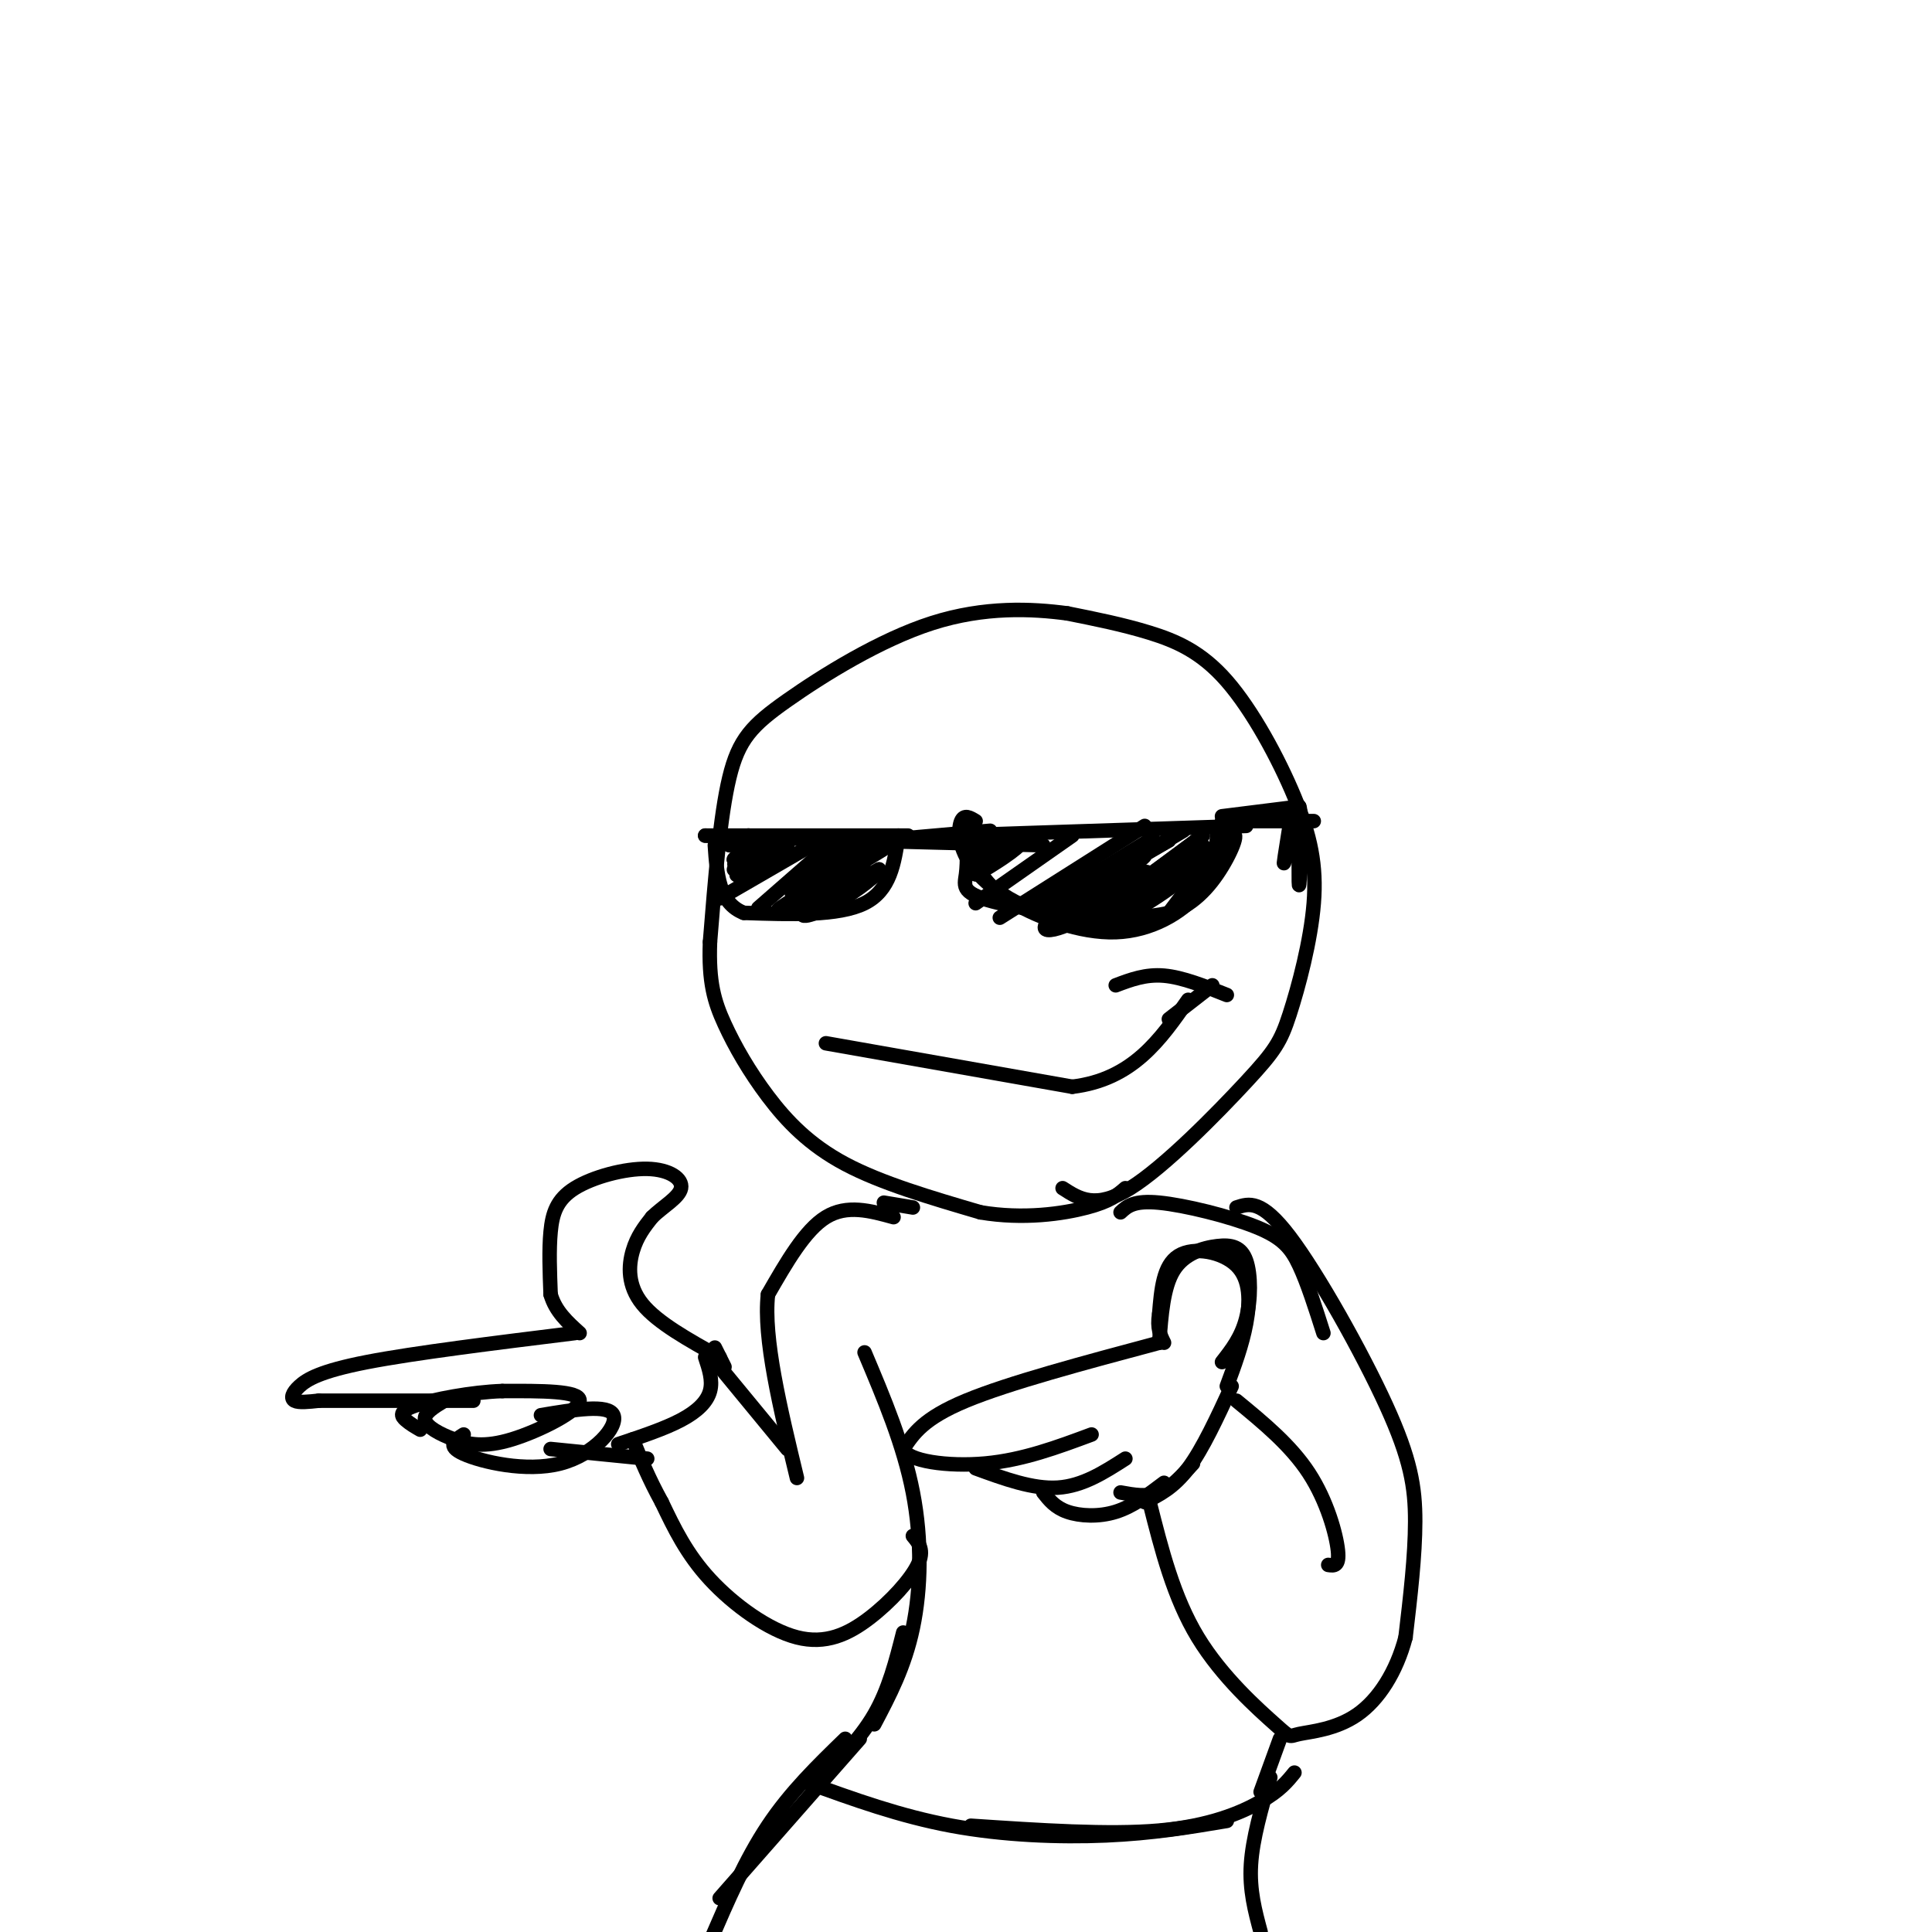 <svg viewBox='0 0 400 400' version='1.1' xmlns='http://www.w3.org/2000/svg' xmlns:xlink='http://www.w3.org/1999/xlink'><g fill='none' stroke='rgb(0,0,0)' stroke-width='3' stroke-linecap='round' stroke-linejoin='round'><path d='M220,246c3.429,2.218 6.858,4.437 14,0c7.142,-4.437 17.996,-15.528 24,-22c6.004,-6.472 7.156,-8.324 9,-14c1.844,-5.676 4.378,-15.176 5,-23c0.622,-7.824 -0.668,-13.974 -4,-22c-3.332,-8.026 -8.705,-17.930 -14,-24c-5.295,-6.070 -10.513,-8.306 -16,-10c-5.487,-1.694 -11.244,-2.847 -17,-4'/><path d='M221,127c-7.332,-0.989 -17.161,-1.461 -28,2c-10.839,3.461 -22.687,10.855 -30,16c-7.313,5.145 -10.089,8.041 -12,16c-1.911,7.959 -2.955,20.979 -4,34'/><path d='M147,195c-0.319,8.392 0.884,12.373 3,17c2.116,4.627 5.147,9.900 9,15c3.853,5.100 8.530,10.029 16,14c7.470,3.971 17.735,6.986 28,10'/><path d='M203,251c8.889,1.511 17.111,0.289 22,-1c4.889,-1.289 6.444,-2.644 8,-4'/><path d='M171,216c0.000,0.000 51.000,9.000 51,9'/><path d='M222,225c12.500,-1.500 18.250,-9.750 24,-18'/><path d='M242,211c0.000,0.000 9.000,-7.000 9,-7'/><path d='M254,206c-4.583,-1.833 -9.167,-3.667 -13,-4c-3.833,-0.333 -6.917,0.833 -10,2'/><path d='M252,173c-0.345,4.036 -0.690,8.071 -4,12c-3.310,3.929 -9.583,7.750 -17,8c-7.417,0.250 -15.976,-3.071 -21,-6c-5.024,-2.929 -6.512,-5.464 -8,-8'/><path d='M258,171c0.000,0.000 -61.000,2.000 -61,2'/><path d='M202,170c-1.185,-0.726 -2.369,-1.452 -3,0c-0.631,1.452 -0.708,5.083 2,9c2.708,3.917 8.202,8.119 15,10c6.798,1.881 14.899,1.440 23,1'/><path d='M239,190c6.167,-1.214 10.083,-4.750 13,-9c2.917,-4.250 4.833,-9.214 3,-8c-1.833,1.214 -7.417,8.607 -13,16'/><path d='M242,189c-9.512,2.262 -26.792,-0.083 -35,-2c-8.208,-1.917 -7.345,-3.405 -7,-6c0.345,-2.595 0.173,-6.298 0,-10'/><path d='M237,171c0.000,0.000 -30.000,19.000 -30,19'/><path d='M222,173c0.000,0.000 -20.000,14.000 -20,14'/><path d='M249,175c-0.545,2.370 -1.091,4.740 -7,9c-5.909,4.260 -17.182,10.410 -13,7c4.182,-3.410 23.818,-16.380 23,-16c-0.818,0.380 -22.091,14.108 -26,16c-3.909,1.892 9.545,-8.054 23,-18'/><path d='M249,173c-0.745,0.560 -14.109,10.959 -23,16c-8.891,5.041 -13.311,4.722 -6,-1c7.311,-5.722 26.353,-16.848 25,-16c-1.353,0.848 -23.101,13.671 -27,16c-3.899,2.329 10.050,-5.835 24,-14'/><path d='M242,174c-3.119,1.679 -22.917,12.875 -24,13c-1.083,0.125 16.548,-10.821 20,-13c3.452,-2.179 -7.274,4.411 -18,11'/><path d='M220,185c-5.215,2.938 -9.252,4.782 -4,2c5.252,-2.782 19.794,-10.190 21,-10c1.206,0.190 -10.924,7.979 -13,10c-2.076,2.021 5.903,-1.725 10,-4c4.097,-2.275 4.314,-3.079 2,-2c-2.314,1.079 -7.157,4.039 -12,7'/><path d='M212,173c-5.422,4.089 -10.844,8.178 -10,8c0.844,-0.178 7.956,-4.622 9,-6c1.044,-1.378 -3.978,0.311 -9,2'/><path d='M204,176c2.589,-1.833 5.179,-3.667 4,-2c-1.179,1.667 -6.125,6.833 -6,7c0.125,0.167 5.321,-4.667 7,-6c1.679,-1.333 -0.161,0.833 -2,3'/><path d='M205,172c0.000,0.000 -34.000,3.000 -34,3'/><path d='M186,173c-0.833,5.667 -1.667,11.333 -7,14c-5.333,2.667 -15.167,2.333 -25,2'/><path d='M154,189c-5.167,-2.000 -5.583,-8.000 -6,-14'/><path d='M188,173c0.000,0.000 -42.000,0.000 -42,0'/><path d='M146,173c4.667,0.333 37.333,1.167 70,2'/><path d='M181,175c0.000,0.000 -6.000,10.000 -6,10'/><path d='M168,175c0.000,0.000 -19.000,11.000 -19,11'/><path d='M173,174c0.000,0.000 -16.000,14.000 -16,14'/><path d='M182,175c-6.500,5.083 -13.000,10.167 -13,11c0.000,0.833 6.500,-2.583 13,-6'/><path d='M182,180c0.593,0.402 -4.424,4.406 -9,7c-4.576,2.594 -8.711,3.778 -6,1c2.711,-2.778 12.268,-9.517 11,-9c-1.268,0.517 -13.362,8.291 -15,9c-1.638,0.709 7.181,-5.645 16,-12'/><path d='M179,176c-1.724,0.832 -14.034,8.912 -15,9c-0.966,0.088 9.412,-7.816 11,-9c1.588,-1.184 -5.616,4.353 -8,6c-2.384,1.647 0.050,-0.595 3,-3c2.950,-2.405 6.414,-4.973 6,-4c-0.414,0.973 -4.707,5.486 -9,10'/><path d='M167,185c-3.762,2.845 -8.667,4.958 -4,2c4.667,-2.958 18.905,-10.988 21,-12c2.095,-1.012 -7.952,4.994 -18,11'/><path d='M166,186c-2.667,1.500 -0.333,-0.250 2,-2'/><path d='M159,175c2.825,-0.774 5.649,-1.547 3,0c-2.649,1.547 -10.772,5.415 -10,5c0.772,-0.415 10.439,-5.112 11,-5c0.561,0.112 -7.982,5.032 -10,6c-2.018,0.968 2.491,-2.016 7,-5'/><path d='M160,176c-1.292,0.215 -8.023,3.254 -8,3c0.023,-0.254 6.800,-3.800 7,-4c0.200,-0.200 -6.177,2.946 -7,3c-0.823,0.054 3.908,-2.985 5,-4c1.092,-1.015 -1.454,-0.008 -4,1'/><path d='M153,175c0.000,-0.378 2.000,-1.822 2,-2c0.000,-0.178 -2.000,0.911 -4,2'/><path d='M253,170c0.000,0.000 19.000,0.000 19,0'/><path d='M269,167c-0.095,8.940 -0.190,17.881 0,16c0.190,-1.881 0.667,-14.583 0,-16c-0.667,-1.417 -2.476,8.452 -3,11c-0.524,2.548 0.238,-2.226 1,-7'/><path d='M267,171c0.333,-1.167 0.667,-0.583 1,0'/><path d='M269,167c0.000,0.000 -16.000,2.000 -16,2'/><path d='M179,280c4.044,9.578 8.089,19.156 10,29c1.911,9.844 1.689,19.956 0,28c-1.689,8.044 -4.844,14.022 -8,20'/><path d='M185,252c-4.833,-1.333 -9.667,-2.667 -14,0c-4.333,2.667 -8.167,9.333 -12,16'/><path d='M159,268c-1.000,9.000 2.500,23.500 6,38'/><path d='M189,318c1.228,1.482 2.456,2.963 1,6c-1.456,3.037 -5.596,7.628 -10,11c-4.404,3.372 -9.070,5.523 -15,4c-5.930,-1.523 -13.123,-6.721 -18,-12c-4.877,-5.279 -7.439,-10.640 -10,-16'/><path d='M137,311c-2.667,-4.833 -4.333,-8.917 -6,-13'/><path d='M163,300c0.000,0.000 -14.000,-17.000 -14,-17'/><path d='M150,283c0.000,0.000 -2.000,-4.000 -2,-4'/><path d='M149,281c-6.444,-3.578 -12.889,-7.156 -16,-11c-3.111,-3.844 -2.889,-7.956 -2,-11c0.889,-3.044 2.444,-5.022 4,-7'/><path d='M135,252c2.180,-2.162 5.631,-4.065 6,-6c0.369,-1.935 -2.344,-3.900 -7,-4c-4.656,-0.100 -11.253,1.665 -15,4c-3.747,2.335 -4.642,5.238 -5,9c-0.358,3.762 -0.179,8.381 0,13'/><path d='M114,268c1.000,3.500 3.500,5.750 6,8'/><path d='M119,276c-16.649,2.060 -33.298,4.119 -43,6c-9.702,1.881 -12.458,3.583 -14,5c-1.542,1.417 -1.869,2.548 -1,3c0.869,0.452 2.935,0.226 5,0'/><path d='M66,290c6.167,0.000 19.083,0.000 32,0'/><path d='M92,290c-2.144,1.298 -4.287,2.596 -4,4c0.287,1.404 3.005,2.912 6,4c2.995,1.088 6.268,1.754 12,0c5.732,-1.754 13.923,-5.930 14,-8c0.077,-2.070 -7.962,-2.035 -16,-2'/><path d='M104,288c-6.393,0.214 -14.375,1.750 -18,3c-3.625,1.250 -2.893,2.214 -2,3c0.893,0.786 1.946,1.393 3,2'/><path d='M96,297c-1.845,1.167 -3.690,2.333 0,4c3.690,1.667 12.917,3.833 20,2c7.083,-1.833 12.024,-7.667 11,-10c-1.024,-2.333 -8.012,-1.167 -15,0'/><path d='M114,300c0.000,0.000 20.000,2.000 20,2'/><path d='M128,299c4.800,-1.600 9.600,-3.200 13,-5c3.400,-1.800 5.400,-3.800 6,-6c0.600,-2.200 -0.200,-4.600 -1,-7'/><path d='M183,249c0.000,0.000 6.000,1.000 6,1'/><path d='M232,251c1.357,-1.256 2.714,-2.512 8,-2c5.286,0.512 14.500,2.792 20,5c5.500,2.208 7.286,4.345 9,8c1.714,3.655 3.357,8.827 5,14'/><path d='M256,250c2.577,-0.851 5.155,-1.702 11,6c5.845,7.702 14.958,23.958 20,35c5.042,11.042 6.012,16.869 6,24c-0.012,7.131 -1.006,15.565 -2,24'/><path d='M291,339c-1.868,7.115 -5.536,12.901 -10,16c-4.464,3.099 -9.722,3.511 -12,4c-2.278,0.489 -1.575,1.055 -5,-2c-3.425,-3.055 -10.979,-9.730 -16,-18c-5.021,-8.270 -7.511,-18.135 -10,-28'/><path d='M275,324c1.178,0.178 2.356,0.356 2,-3c-0.356,-3.356 -2.244,-10.244 -6,-16c-3.756,-5.756 -9.378,-10.378 -15,-15'/><path d='M254,287c1.583,-4.268 3.167,-8.536 4,-13c0.833,-4.464 0.917,-9.125 -2,-12c-2.917,-2.875 -8.833,-3.964 -12,-2c-3.167,1.964 -3.583,6.982 -4,12'/><path d='M240,272c-0.500,3.000 0.250,4.500 1,6'/><path d='M240,278c0.423,-5.764 0.845,-11.528 3,-15c2.155,-3.472 6.041,-4.652 9,-5c2.959,-0.348 4.989,0.137 6,3c1.011,2.863 1.003,8.104 0,12c-1.003,3.896 -3.002,6.448 -5,9'/><path d='M240,278c-15.583,4.167 -31.167,8.333 -40,12c-8.833,3.667 -10.917,6.833 -13,10'/><path d='M187,300c0.778,2.489 9.222,3.711 17,3c7.778,-0.711 14.889,-3.356 22,-6'/><path d='M202,304c5.917,2.167 11.833,4.333 17,4c5.167,-0.333 9.583,-3.167 14,-6'/><path d='M216,309c1.222,1.556 2.444,3.111 5,4c2.556,0.889 6.444,1.111 10,0c3.556,-1.111 6.778,-3.556 10,-6'/><path d='M232,309c2.750,0.500 5.500,1.000 8,0c2.500,-1.000 4.750,-3.500 7,-6'/><path d='M187,338c-1.500,5.917 -3.000,11.833 -6,17c-3.000,5.167 -7.500,9.583 -12,14'/><path d='M167,369c9.667,3.511 19.333,7.022 30,9c10.667,1.978 22.333,2.422 32,2c9.667,-0.422 17.333,-1.711 25,-3'/><path d='M201,378c14.289,0.956 28.578,1.911 39,1c10.422,-0.911 16.978,-3.689 21,-6c4.022,-2.311 5.511,-4.156 7,-6'/><path d='M261,371c0.000,0.000 4.000,-11.000 4,-11'/><path d='M178,360c0.000,0.000 -29.000,33.000 -29,33'/><path d='M175,360c-5.667,5.500 -11.333,11.000 -16,18c-4.667,7.000 -8.333,15.500 -12,24'/><path d='M263,368c-1.833,6.333 -3.667,12.667 -4,18c-0.333,5.333 0.833,9.667 2,14'/><path d='M237,311c3.000,-1.500 6.000,-3.000 9,-7c3.000,-4.000 6.000,-10.500 9,-17'/></g>
</svg>